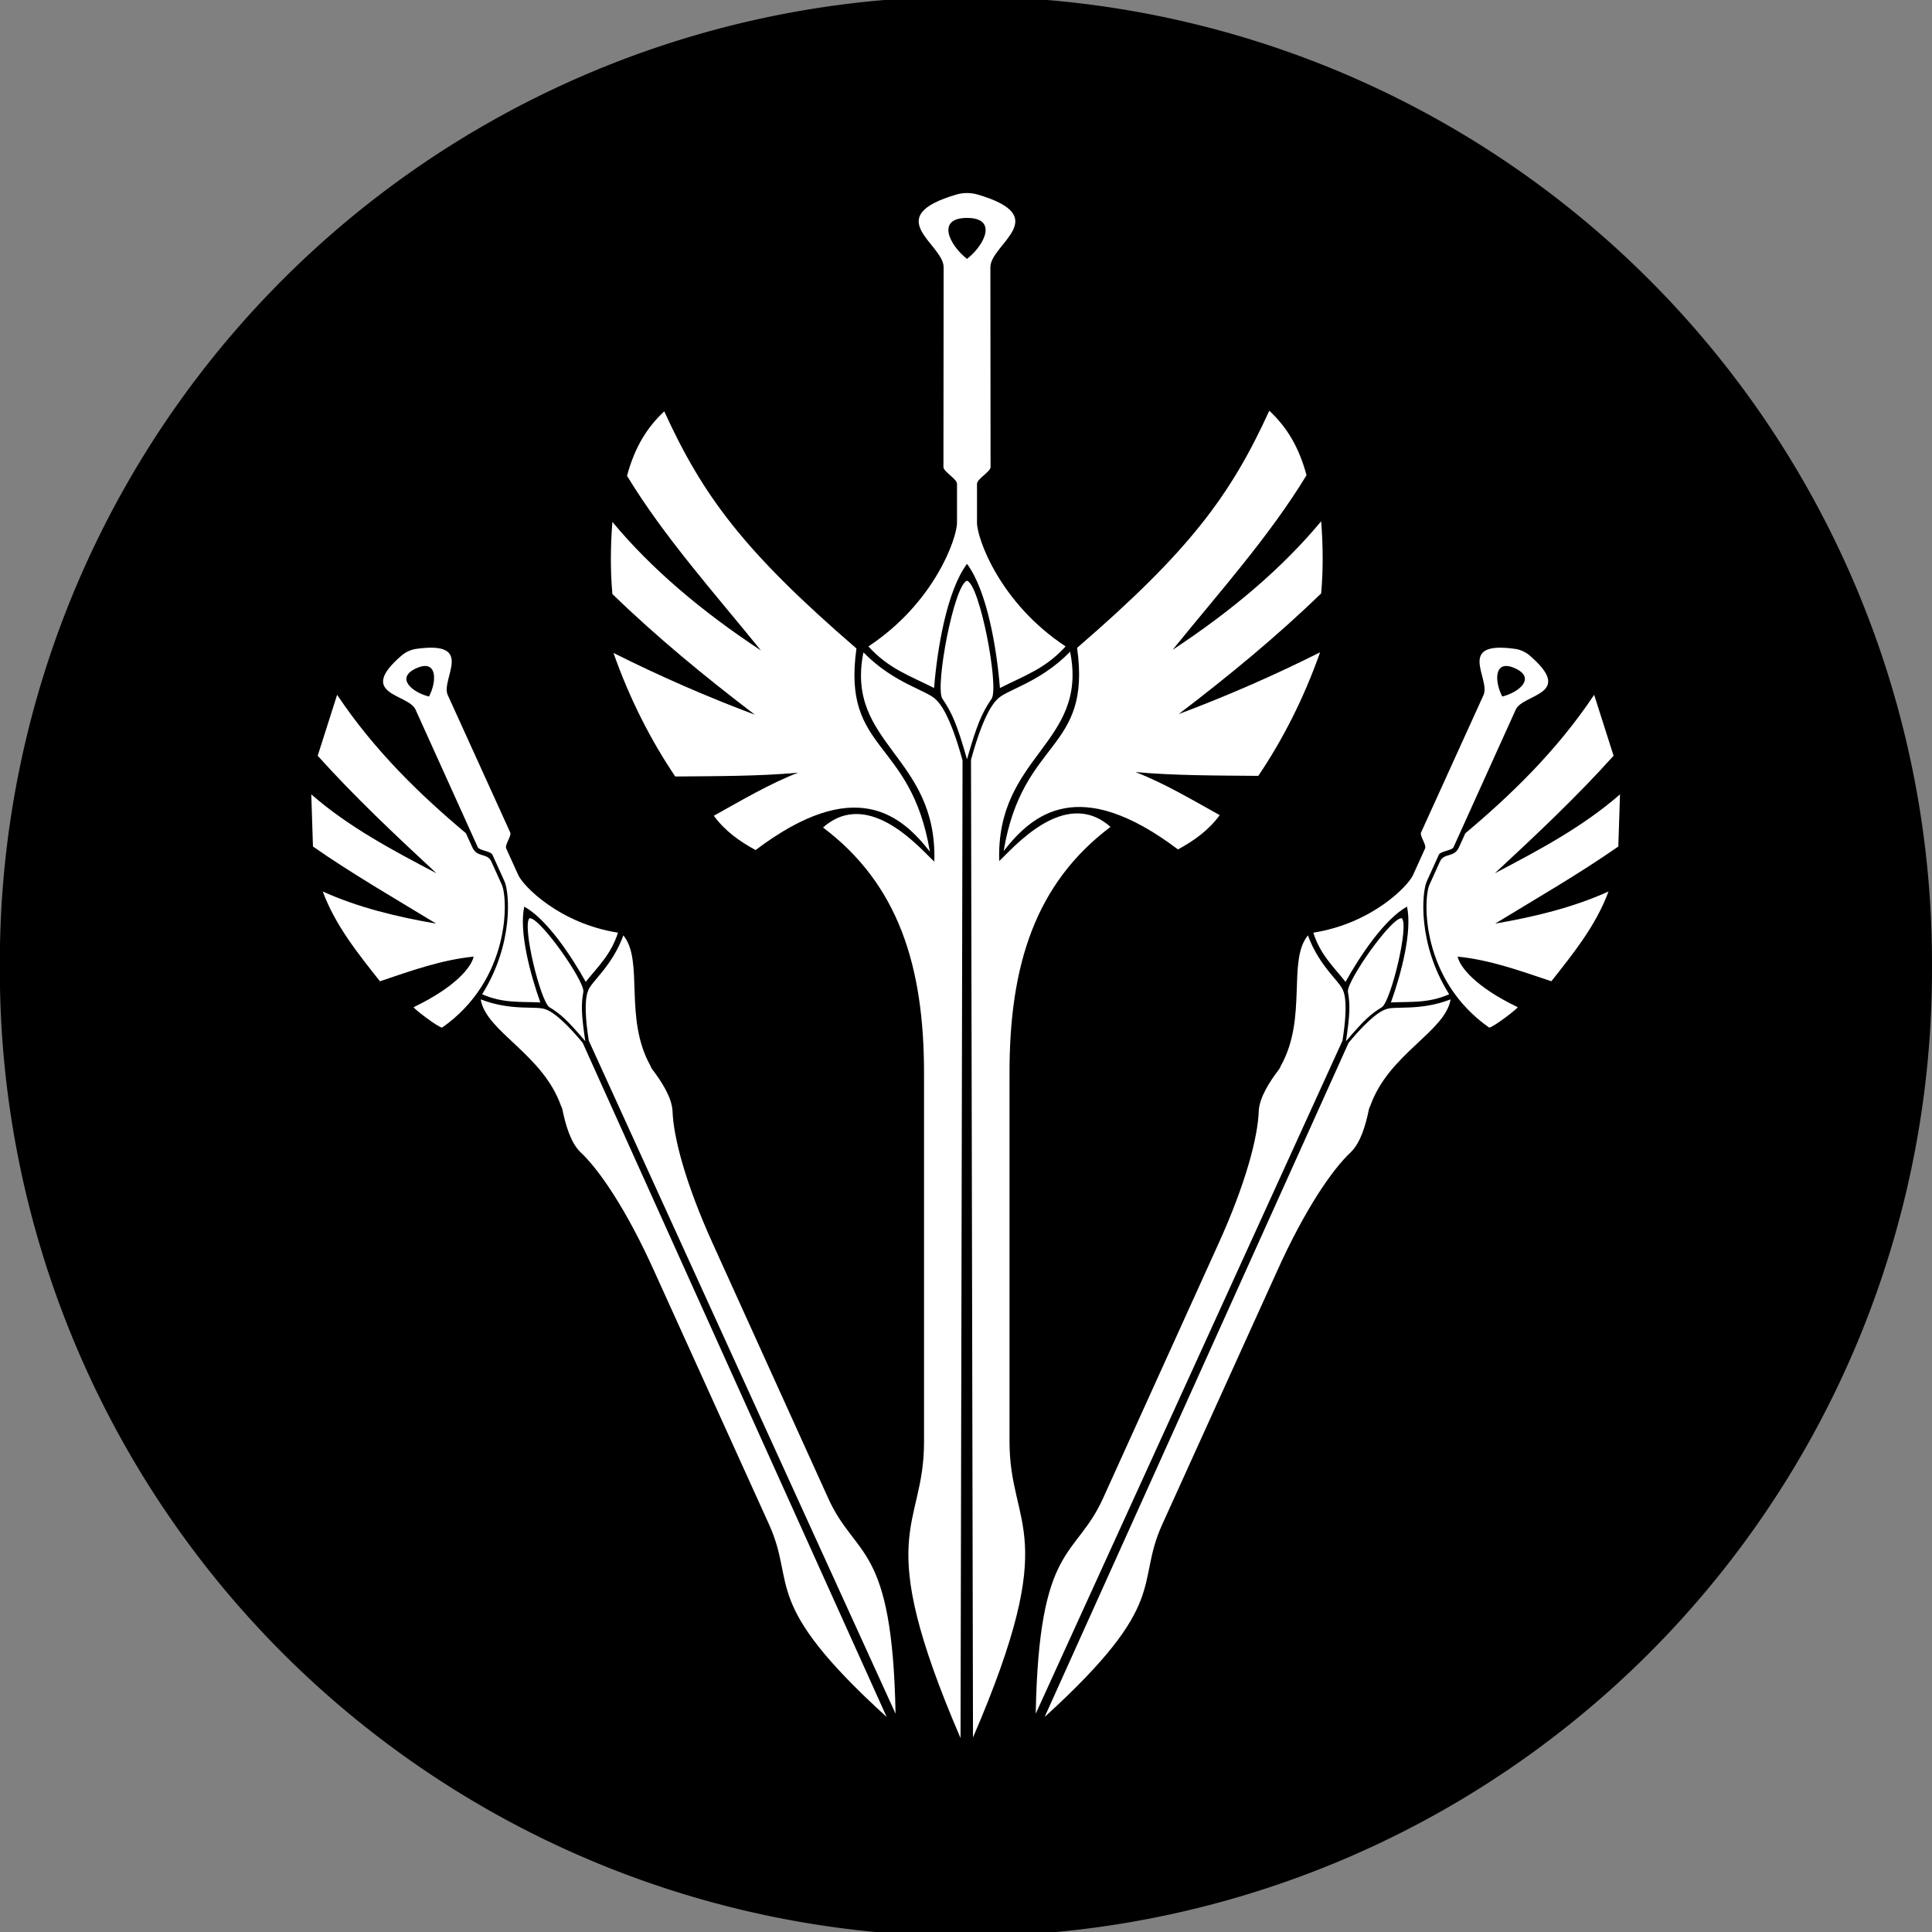 <?xml version="1.0" encoding="UTF-8" standalone="no"?>
<!-- Created with Inkscape (http://www.inkscape.org/) -->

<svg
   xmlns:dc="http://purl.org/dc/elements/1.1/"
   xmlns:cc="http://creativecommons.org/ns#"
   xmlns:rdf="http://www.w3.org/1999/02/22-rdf-syntax-ns#"
   xmlns:svg="http://www.w3.org/2000/svg"
   xmlns="http://www.w3.org/2000/svg"
   xmlns:sodipodi="http://sodipodi.sourceforge.net/DTD/sodipodi-0.dtd"
   xmlns:inkscape="http://www.inkscape.org/namespaces/inkscape"
   width="1000"
   height="1000"
   id="svg2"
   version="1.1"
   inkscape:version="0.48.4 r9939"
   sodipodi:docname="Unknown Symbol 01.svg">
  <rect width="100%" height="100%" fill="#808080" stroke="none"/>
  <defs
     id="defs4" />
  <sodipodi:namedview
     id="base"
     pagecolor="#ffffff"
     bordercolor="#666666"
     borderopacity="1.0"
     inkscape:pageopacity="0"
     inkscape:pageshadow="2"
     inkscape:zoom="0.49497475"
     inkscape:cx="1201.6587"
     inkscape:cy="263.11323"
     inkscape:document-units="px"
     inkscape:current-layer="layer1"
     showgrid="false"
     showborder="true"
     inkscape:showpageshadow="false"
     showguides="true"
     inkscape:guide-bbox="true"
     inkscape:window-width="1920"
     inkscape:window-height="1018"
     inkscape:window-x="1912"
     inkscape:window-y="-8"
     inkscape:window-maximized="1">
    <sodipodi:guide
       orientation="1,0"
       position="0,1065.714"
       id="guide2985" />
    <sodipodi:guide
       orientation="1,0"
       position="1000,1048.571"
       id="guide2987" />
    <sodipodi:guide
       orientation="0,1"
       position="-800,0"
       id="guide2989" />
    <sodipodi:guide
       orientation="0,1"
       position="-680,1000"
       id="guide2991" />
    <sodipodi:guide
       orientation="1,0"
       position="500,731.429"
       id="guide2993" />
    <sodipodi:guide
       orientation="1,0"
       position="250,814.286"
       id="guide2995" />
    <sodipodi:guide
       orientation="1,0"
       position="750,820"
       id="guide2997" />
    <sodipodi:guide
       orientation="0,1"
       position="-614.286,500"
       id="guide2999" />
    <sodipodi:guide
       orientation="0,1"
       position="-482.857,250"
       id="guide3001" />
    <sodipodi:guide
       orientation="0,1"
       position="-434.286,750"
       id="guide3003" />
    <sodipodi:guide
       orientation="1,0"
       position="4037.143,3842.857"
       id="guide3852" />
    <sodipodi:guide
       orientation="1,0"
       position="4050.68,3888.772"
       id="guide4010" />
    <sodipodi:guide
       orientation="1,0"
       position="4043.661,3874.42"
       id="guide4012" />
  </sodipodi:namedview>
  <g
     inkscape:label="Layer 1"
     inkscape:groupmode="layer"
     id="layer1"
     transform="translate(0,-52.362)">
    <path
       sodipodi:type="arc"
       style="fill:#000000;fill-opacity:1;fill-rule:nonzero;stroke:none"
       id="path3788"
       sodipodi:cx="-85.850212"
       sodipodi:cy="434.32733"
       sodipodi:rx="65.672668"
       sodipodi:ry="65.672668"
       d="m -20.178,434.327 a 65.673,65.673 0 1 1 -131.345,0 65.673,65.673 0 1 1 131.345,0 z"
       transform="matrix(7.614,0,0,7.614,1153.622,-2754.396)" />
    <g
       id="g3022"
       transform="matrix(1.035,0,0,1.035,-16.982,-68.029)">
      <g
         style="fill:#ffffff;fill-opacity:1"
         id="g4019-6"
         transform="matrix(0.911,0.413,-0.413,0.911,-4111.866,1446.044)">
        <path
           style="fill:#ffffff;fill-opacity:1;stroke:none"
           d="m 4043.667,-2807.232 c 0,7.781 15.56,45.116 56.691,52.808 1.794,-0.927 9.154,-14.673 8.75,-15.179 -23.261,-0.509 -34.584,-6.337 -37.768,-10.625 15.222,-5.126 30.265,-6.349 47.768,-8.125 4.27,-17.265 8.783,-34.489 7.5,-52.679 -12.814,14.591 -28.395,26.761 -45,38.036 13.641,-20.055 27.856,-39.822 40.178,-60.536 l -10,-24.107 c -10.197,22.436 -25.393,42.145 -40.714,61.786 10.756,-25.662 21.378,-51.382 29.822,-78.036 l -21.429,-23.75 c -5.445,33.296 -17.377,63.157 -30.076,89.64 0,1.588 0,3.93 0,7.645 0,6.041 -5.725,5.498 -5.725,10.483 0,2.256 0.01,8.945 0.01,12.638 z"
           id="path3888-0"
           inkscape:connector-curvature="0"
           sodipodi:nodetypes="ccccccccccccccccc" />
        <path
           inkscape:connector-curvature="0"
           style="fill:#ffffff;fill-opacity:1;stroke:none"
           d="m 4037.972,-2932.78 c -1.258,-0.01 -2.523,0.159 -3.781,0.496 -29.332,8.519 -5.057,18.799 -5.057,27.554 l -0.071,75.597 c 0,1.702 5.128,4.467 5.128,6.31 l 0,14.699 c 0,5.901 -8.551,30.337 -33.509,46.79 7.704,8.512 15.726,11.101 24.837,15.739 1.2,-14.862 4.812,-36.677 12.454,-46.956 7.641,10.279 11.254,32.094 12.454,46.956 9.111,-4.638 17.133,-7.226 24.837,-15.739 -24.958,-16.453 -33.509,-40.889 -33.509,-46.79 l 0,-14.699 c 0,-1.843 5.128,-4.607 5.128,-6.31 l -0.071,-75.597 c 0,-8.755 24.275,-19.035 -5.057,-27.554 -1.258,-0.337 -2.523,-0.501 -3.781,-0.496 z m 0,9.405 c 11.603,0 6.853,10.105 0,15.502 -6.853,-5.397 -11.603,-15.502 0,-15.502 z"
           id="path3816-6-3" />
        <path
           style="fill:#ffffff;fill-opacity:1;stroke:none"
           d="m 4040.241,-2348.721 -0.756,-369.729 c 4.764,-17.406 8.602,-21.536 9.754,-22.688 3.169,-3.777 15.932,-6.106 27.727,-18.175 4.231,15.914 -16.948,37.529 -14.59,65.081 -0.012,0.5 -0.075,1.005 0.045,1.616 1.872,8.193 3.111,17.049 0.693,23.396 -4.895,11.748 -9.137,35.332 -9.064,69.541 l 0,139.026 c 0,33.32 20.111,33.235 -13.807,111.933 z"
           id="path3010-4-6"
           inkscape:connector-curvature="0"
           sodipodi:nodetypes="ccccccccccc" />
        <path
           inkscape:connector-curvature="0"
           style="fill:#ffffff;fill-opacity:1;stroke:none"
           d="m 4037.972,-2786.171 c -4.879,1.459 -12.117,39.766 -9.358,44.545 3.779,5.556 5.577,9.776 9.358,22.97 3.781,-13.194 5.579,-17.414 9.358,-22.97 2.759,-4.779 -4.479,-43.086 -9.358,-44.545 z"
           id="path3810-4-2" />
        <path
           sodipodi:nodetypes="ccccccccccc"
           inkscape:connector-curvature="0"
           id="path4008-4"
           d="m 4035.511,-2348.405 0.756,-369.729 c -4.764,-17.406 -8.602,-21.536 -9.754,-22.688 -3.169,-3.777 -15.932,-6.106 -27.727,-18.175 -4.231,15.914 16.948,37.529 14.59,65.081 0.012,0.5 0.075,1.005 -0.045,1.616 -1.872,8.193 -3.111,17.049 -0.693,23.396 4.895,11.748 9.137,35.332 9.064,69.541 l 0,139.026 c 0,33.32 -20.111,33.235 13.807,111.933 z"
           style="fill:#ffffff;fill-opacity:1;stroke:none" />
      </g>
      <g
         id="g4073">
        <path
           style="fill:#ffffff;fill-opacity:1;stroke:none"
           d="m 500,160.5 c -1.664,-0.006 -3.337,0.211 -5,0.656 -38.789,11.265 -6.688,24.86 -6.688,36.438 l -0.094,99.969 c 0,2.251 6.781,5.907 6.781,8.344 l 0,19.438 c 0,7.803 -11.308,40.118 -44.312,61.875 10.188,11.257 20.796,14.68 32.844,20.812 1.587,-19.653 6.364,-48.501 16.469,-62.094 10.105,13.592 14.882,42.441 16.469,62.094 12.048,-6.133 22.656,-9.556 32.844,-20.812 C 516.308,365.462 505,333.147 505,325.344 l 0,-19.438 c 0,-2.437 6.781,-6.093 6.781,-8.344 l -0.094,-99.969 c 0,-11.578 32.102,-25.172 -6.688,-36.438 -1.663,-0.446 -3.336,-0.663 -5,-0.656 z m 0,12.438 c 15.344,0 9.062,13.362 0,20.5 -9.062,-7.138 -15.344,-20.5 0,-20.5 z"
           transform="translate(0,52.362)"
           id="path3816"
           inkscape:connector-curvature="0" />
        <g
           id="g3800"
           style="fill:#ffffff;fill-opacity:1"
           transform="translate(-2,0)">
          <path
             sodipodi:nodetypes="cccccccccc"
             transform="translate(0,52.362)"
             inkscape:connector-curvature="0"
             id="path3010"
             d="m 505,932.857 -1,-488.929 c 6.301,-23.017 11.375,-28.479 12.898,-30.002 4.19,-4.995 21.068,-8.074 36.666,-24.035 9.233,46.031 -37.06,51.683 -35.457,104.661 6.051,-5.357 32.552,-37.563 55.656,-17.065 -37.443,28.187 -50.621,68.938 -50.504,123.502 l 0,183.848 c 0,44.063 26.595,43.95 -18.259,148.02 z"
             style="fill:#ffffff;fill-opacity:1;stroke:none" />
          <path
             sodipodi:nodetypes="cccccccccccccc"
             transform="translate(0,52.362)"
             inkscape:connector-curvature="0"
             id="path3792"
             d="m 557.054,387.946 c 7.324,52.164 -27.248,44.823 -36.722,101.607 14.436,-18.455 37.551,-38.238 87.168,-0.803 7.974,-4.301 15.289,-9.524 20.893,-17.143 -13.969,-7.752 -27.863,-16.028 -42.152,-21.542 19.781,1.797 40.688,1.716 61.438,1.899 12.243,-18.163 22.689,-38.573 30.893,-61.786 -23.232,11.654 -46.808,21.933 -70.714,30.893 25.242,-19.224 49.367,-39.118 71.25,-60.357 1.028,-11.51 0.992,-23.551 0,-36.071 -19.368,23.342 -44.482,44.646 -74.286,64.286 23.262,-28.731 48.389,-56.716 66.964,-87.321 -3.729,-13.842 -9.633,-23.892 -18.615,-32.241 -19.457,42.553 -40.015,70.173 -96.118,118.581 z"
             style="fill:#ffffff;fill-opacity:1;stroke:none" />
        </g>
        <path
           style="fill:#ffffff;fill-opacity:1;stroke:none"
           d="m 500,354.375 c -6.452,1.929 -16.024,52.586 -12.375,58.906 4.997,7.347 7.375,12.928 12.375,30.375 5,-17.447 7.378,-23.028 12.375,-30.375 3.649,-6.32 -5.923,-56.977 -12.375,-58.906 z"
           transform="translate(0,52.362)"
           id="path3810"
           inkscape:connector-curvature="0" />
        <g
           transform="matrix(-1,0,0,1,1001.771,0.312)"
           style="fill:#ffffff;fill-opacity:1"
           id="g3958">
          <path
             style="fill:#ffffff;fill-opacity:1;stroke:none"
             d="m 505,932.857 -1,-488.929 c 6.301,-23.017 11.375,-28.479 12.898,-30.002 4.19,-4.995 21.068,-8.074 36.666,-24.035 9.233,46.031 -37.06,51.683 -35.457,104.661 6.051,-5.357 32.552,-37.563 55.656,-17.065 -37.443,28.187 -50.621,68.938 -50.504,123.502 l 0,183.848 c 0,44.063 26.595,43.95 -18.259,148.02 z"
             id="path3960"
             inkscape:connector-curvature="0"
             transform="translate(0,52.362)"
             sodipodi:nodetypes="cccccccccc" />
          <path
             style="fill:#ffffff;fill-opacity:1;stroke:none"
             d="m 557.054,387.946 c 7.324,52.164 -27.248,44.823 -36.722,101.607 14.436,-18.455 37.551,-38.238 87.168,-0.803 7.974,-4.301 15.289,-9.524 20.893,-17.143 -13.969,-7.752 -27.863,-16.028 -42.152,-21.542 19.781,1.797 40.688,1.716 61.438,1.899 12.243,-18.163 22.689,-38.573 30.893,-61.786 -23.232,11.654 -46.808,21.933 -70.714,30.893 25.242,-19.224 49.367,-39.118 71.25,-60.357 1.028,-11.51 0.992,-23.551 0,-36.071 -19.368,23.342 -44.482,44.646 -74.286,64.286 23.262,-28.731 48.389,-56.716 66.964,-87.321 -3.729,-13.842 -9.633,-23.892 -18.615,-32.241 -19.457,42.553 -40.015,70.173 -96.118,118.581 z"
             id="path3962"
             inkscape:connector-curvature="0"
             transform="translate(0,52.362)"
             sodipodi:nodetypes="cccccccccccccc" />
        </g>
      </g>
      <g
         transform="matrix(-0.911,0.413,0.413,0.911,5110.507,1446.044)"
         id="g4059"
         style="fill:#ffffff;fill-opacity:1">
        <path
           sodipodi:nodetypes="ccccccccccccccccc"
           inkscape:connector-curvature="0"
           id="path4061"
           d="m 4043.667,-2807.232 c 0,7.781 15.56,45.116 56.691,52.808 1.794,-0.927 9.154,-14.673 8.75,-15.179 -23.261,-0.509 -34.584,-6.337 -37.768,-10.625 15.222,-5.126 30.265,-6.349 47.768,-8.125 4.27,-17.265 8.783,-34.489 7.5,-52.679 -12.814,14.591 -28.395,26.761 -45,38.036 13.641,-20.055 27.856,-39.822 40.178,-60.536 l -10,-24.107 c -10.197,22.436 -25.393,42.145 -40.714,61.786 10.756,-25.662 21.378,-51.382 29.822,-78.036 l -21.429,-23.75 c -5.445,33.296 -17.377,63.157 -30.076,89.64 0,1.588 0,3.93 0,7.645 0,6.041 -5.725,5.498 -5.725,10.483 0,2.256 0.01,8.945 0.01,12.638 z"
           style="fill:#ffffff;fill-opacity:1;stroke:none" />
        <path
           id="path4063"
           d="m 4037.972,-2932.78 c -1.258,-0.01 -2.523,0.159 -3.781,0.496 -29.332,8.519 -5.057,18.799 -5.057,27.554 l -0.071,75.597 c 0,1.702 5.128,4.467 5.128,6.31 l 0,14.699 c 0,5.901 -8.551,30.337 -33.509,46.79 7.704,8.512 15.726,11.101 24.837,15.739 1.2,-14.862 4.812,-36.677 12.454,-46.956 7.641,10.279 11.254,32.094 12.454,46.956 9.111,-4.638 17.133,-7.226 24.837,-15.739 -24.958,-16.453 -33.509,-40.889 -33.509,-46.79 l 0,-14.699 c 0,-1.843 5.128,-4.607 5.128,-6.31 l -0.071,-75.597 c 0,-8.755 24.275,-19.035 -5.057,-27.554 -1.258,-0.337 -2.523,-0.501 -3.781,-0.496 z m 0,9.405 c 11.603,0 6.853,10.105 0,15.502 -6.853,-5.397 -11.603,-15.502 0,-15.502 z"
           style="fill:#ffffff;fill-opacity:1;stroke:none"
           inkscape:connector-curvature="0" />
        <path
           sodipodi:nodetypes="ccccccccccc"
           inkscape:connector-curvature="0"
           id="path4065"
           d="m 4040.241,-2348.721 -0.756,-369.729 c 4.764,-17.406 8.602,-21.536 9.754,-22.688 3.169,-3.777 15.932,-6.106 27.727,-18.175 4.231,15.914 -16.948,37.529 -14.59,65.081 -0.012,0.5 -0.075,1.005 0.045,1.616 1.872,8.193 3.111,17.049 0.693,23.396 -4.895,11.748 -9.137,35.332 -9.064,69.541 l 0,139.026 c 0,33.32 20.111,33.235 -13.807,111.933 z"
           style="fill:#ffffff;fill-opacity:1;stroke:none" />
        <path
           id="path4067"
           d="m 4037.972,-2786.171 c -4.879,1.459 -12.117,39.766 -9.358,44.545 3.779,5.556 5.577,9.776 9.358,22.97 3.781,-13.194 5.579,-17.414 9.358,-22.97 2.759,-4.779 -4.479,-43.086 -9.358,-44.545 z"
           style="fill:#ffffff;fill-opacity:1;stroke:none"
           inkscape:connector-curvature="0" />
        <path
           style="fill:#ffffff;fill-opacity:1;stroke:none"
           d="m 4035.511,-2348.405 0.756,-369.729 c -4.764,-17.406 -8.602,-21.536 -9.754,-22.688 -3.169,-3.777 -15.932,-6.106 -27.727,-18.175 -4.231,15.914 16.948,37.529 14.59,65.081 0.012,0.5 0.075,1.005 -0.045,1.616 -1.872,8.193 -3.111,17.049 -0.693,23.396 4.895,11.748 9.137,35.332 9.064,69.541 l 0,139.026 c 0,33.32 -20.111,33.235 13.807,111.933 z"
           id="path4069"
           inkscape:connector-curvature="0"
           sodipodi:nodetypes="ccccccccccc" />
      </g>
    </g>
  </g>
</svg>
